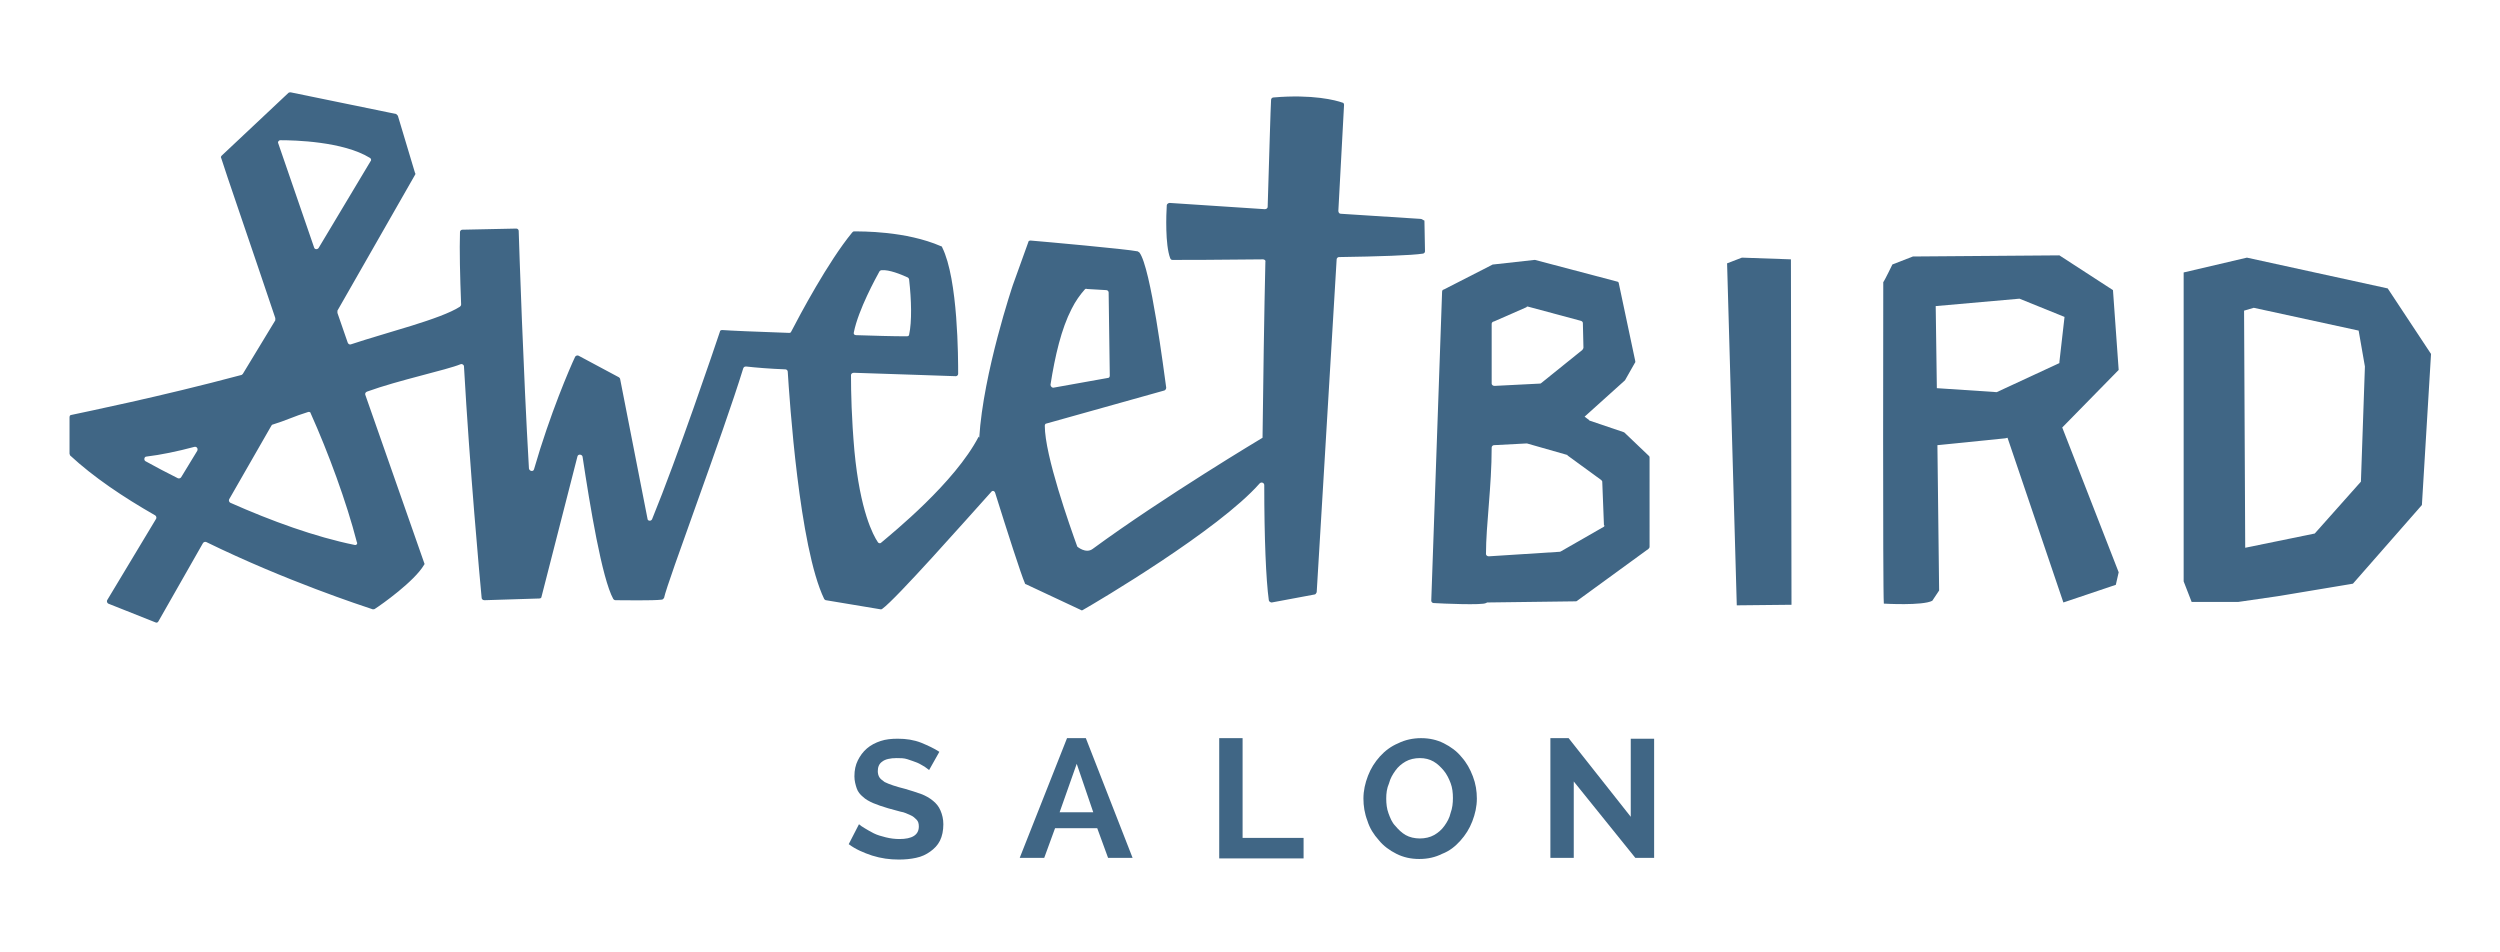 <?xml version="1.0" encoding="UTF-8" standalone="no"?>
<!-- Generator: Adobe Illustrator 22.1.0, SVG Export Plug-In . SVG Version: 6.00 Build 0)  -->

<svg
   xmlns:dc="http://purl.org/dc/elements/1.1/"
   xmlns:cc="http://creativecommons.org/ns#"
   xmlns:rdf="http://www.w3.org/1999/02/22-rdf-syntax-ns#"
   xmlns:svg="http://www.w3.org/2000/svg"
   xmlns="http://www.w3.org/2000/svg"
   xmlns:sodipodi="http://sodipodi.sourceforge.net/DTD/sodipodi-0.dtd"
   xmlns:inkscape="http://www.inkscape.org/namespaces/inkscape"
   version="1.1"
   id="Layer_1"
   x="0px"
   y="0px"
   viewBox="0 0 438.6 167.1"
   style="enable-background:new 0 0 438.6 167.1;"
   xml:space="preserve"
   sodipodi:docname="SBW-ClassicNavy.svg"
   inkscape:version="0.92.4 (5da689c313, 2019-01-14)"><defs
   id="defs8352" /><sodipodi:namedview
   pagecolor="#ffffff"
   bordercolor="#666666"
   borderopacity="1"
   objecttolerance="10"
   gridtolerance="10"
   guidetolerance="10"
   inkscape:pageopacity="0"
   inkscape:pageshadow="2"
   inkscape:window-width="1920"
   inkscape:window-height="1017"
   id="namedview8350"
   showgrid="false"
   inkscape:zoom="0.65435476"
   inkscape:cx="-29.036237"
   inkscape:cy="83.550003"
   inkscape:window-x="-8"
   inkscape:window-y="-8"
   inkscape:window-maximized="1"
   inkscape:current-layer="Layer_1" />
<style
   type="text/css"
   id="style8321">
	.st0{fill:#333232;}
</style>
<g
   id="g8347"
   style="fill:#406685;fill-opacity:1">
	<g
   id="g8333"
   style="fill:#406685;fill-opacity:1">
		<path
   class="st0"
   d="M249.2,38.4l-14-0.9c-0.2,0-0.4-0.2-0.4-0.5c0.5-9.6,0.9-16.8,1-18.6c0-0.2-0.1-0.4-0.3-0.4    c-1.1-0.4-5.2-1.5-12.1-0.9c-0.2,0-0.4,0.2-0.4,0.4c-0.1,1.7-0.3,9-0.6,18.8c0,0.2-0.2,0.4-0.5,0.4l-16.7-1.1    c-0.2,0-0.5,0.2-0.5,0.4c-0.1,1.6-0.3,6.9,0.6,9.3c0.1,0.2,0.2,0.3,0.4,0.3c1.5,0,8.2,0,15.9-0.1c0.2,0,0.5,0.2,0.4,0.4    c-0.2,8.2-0.4,22.3-0.5,30.9h0c0,0-17.4,10.4-29.8,19.5c-1.2,0.9-2.7-0.4-2.7-0.4s0,0,0,0c-1.3-3.6-5.7-16-5.7-21.2    c0-0.2,0.1-0.4,0.3-0.4l20.7-5.8c0.2-0.1,0.3-0.3,0.3-0.5c-0.4-2.8-2.7-21.1-4.7-23.7c-0.1-0.1-0.2-0.1-0.3-0.2    c-1.9-0.4-16.4-1.7-18.8-1.9c-0.2,0-0.4,0.1-0.4,0.3l-2.7,7.5c0,0-5.2,15.4-5.9,26.8l-0.1-0.2c-4.2,8.1-15.1,16.9-17.1,18.6    c-0.2,0.2-0.5,0.1-0.6-0.1c-0.8-1.2-3.1-5.4-4.1-16c-0.5-5.7-0.6-10.2-0.6-13.3c0-0.2,0.2-0.4,0.5-0.4c8.2,0.3,16,0.5,17.9,0.6    c0.2,0,0.4-0.2,0.4-0.4c0-2.6,0-16.6-2.8-22.2c0-0.1-0.1-0.2-0.2-0.2c-6.2-2.7-14-2.6-15.3-2.6c-0.1,0-0.2,0.1-0.3,0.2    c-4.2,5.1-9.2,14.5-10.7,17.4c-0.1,0.2-0.2,0.2-0.4,0.2c-5.8-0.2-10.5-0.4-11.7-0.5c-0.2,0-0.4,0.1-0.4,0.3    c-0.9,2.7-7.4,21.9-11.9,32.9c-0.2,0.4-0.8,0.3-0.8-0.1l-4.8-24.5c0-0.1-0.1-0.2-0.2-0.3l-7.1-3.8c-0.2-0.1-0.5,0-0.6,0.2    c-0.9,1.9-4.4,10-7.2,19.7c-0.1,0.5-0.8,0.4-0.9-0.1C91.8,65,91.1,43.7,91,40.5c0-0.2-0.2-0.4-0.4-0.4l-9.5,0.2    c-0.2,0-0.4,0.2-0.4,0.4c-0.1,3.2,0,7.6,0.2,12.7c0,0.2-0.1,0.3-0.2,0.4c-3.4,2.2-12.8,4.5-19.1,6.6c-0.2,0.1-0.5,0-0.6-0.3    l-1.8-5.2c0-0.1,0-0.3,0-0.4l13.6-23.8c0.1-0.1,0.1-0.3,0-0.4l-3-10c-0.1-0.1-0.2-0.2-0.3-0.3l-18.5-3.8c-0.1,0-0.3,0-0.4,0.1    l-11.7,11c-0.1,0.1-0.2,0.3-0.1,0.4c0.6,2,5.2,15.3,9.5,28.1c0,0.1,0,0.3,0,0.4l-5.7,9.4c-0.1,0.1-0.2,0.2-0.3,0.2    c-14.2,3.8-27.5,6.5-29.8,7c-0.2,0-0.3,0.2-0.3,0.4v6.4c0,0.1,0.1,0.2,0.1,0.3c4.1,3.8,9.3,7.3,14.9,10.5c0.2,0.1,0.3,0.4,0.2,0.6    l-8.6,14.3c-0.1,0.2,0,0.5,0.2,0.6l8.3,3.3c0.2,0.1,0.4,0,0.5-0.2l7.8-13.7c0.1-0.2,0.4-0.3,0.6-0.2c13.9,6.8,27.4,11.2,29.2,11.8    c0.1,0,0.3,0,0.4-0.1c1.1-0.7,6.9-4.8,8.6-7.7c0.1-0.1,0.1-0.2,0-0.4L64.1,69.3c-0.1-0.2,0-0.5,0.3-0.6c5.5-2,14-3.8,16.4-4.8    c0.3-0.1,0.6,0.1,0.6,0.4c1,17.7,2.8,37.5,3.1,40.6c0,0.2,0.2,0.4,0.5,0.4l9.6-0.3c0.2,0,0.4-0.1,0.4-0.3l6.3-24.6    c0.1-0.5,0.8-0.4,0.9,0c1.3,8.6,3.4,21.4,5.4,25c0.1,0.1,0.2,0.2,0.4,0.2c1.2,0,6.6,0.1,8.1-0.1c0.2,0,0.3-0.2,0.4-0.3    c0.6-2.9,10.3-28.6,13.9-40.3c0.1-0.2,0.2-0.3,0.5-0.3c1.8,0.2,4.2,0.4,6.9,0.5c0.2,0,0.4,0.2,0.4,0.4c0.3,4.7,2,30.8,6.4,39.9    c0.1,0.1,0.2,0.2,0.3,0.2l9.6,1.6c0.1,0,0.2,0,0.3-0.1c2.4-1.7,14.6-15.5,19.1-20.5c0.2-0.3,0.6-0.2,0.7,0.2    c2,6.4,4.6,14.5,5.2,15.8c0,0.1,0.1,0.2,0.2,0.2l9.6,4.5c0.1,0.1,0.3,0.1,0.4,0c2.3-1.3,23.8-14,31-22.2c0.3-0.3,0.8-0.1,0.8,0.3    c0,9.2,0.3,16.6,0.8,20.2c0,0.2,0.3,0.4,0.5,0.4l7.5-1.4c0.2,0,0.3-0.2,0.4-0.4c0.2-3.6,2.1-34.6,3.5-58.4c0-0.2,0.2-0.4,0.4-0.4    c6.9-0.1,12.8-0.3,14.7-0.6c0.2,0,0.4-0.2,0.4-0.4l-0.1-5.4C249.6,38.6,249.5,38.4,249.2,38.4z M49.2,24.6c2.4,0,11,0.2,15.7,3.1    c0.2,0.1,0.3,0.4,0.1,0.6l-9.1,15.2c-0.2,0.3-0.7,0.3-0.8-0.1l-6.3-18.3C48.7,24.9,48.9,24.6,49.2,24.6z M25.7,80.1    c2.5-0.3,5.4-0.9,8.4-1.7c0.4-0.1,0.7,0.3,0.5,0.7l-2.8,4.6c-0.1,0.2-0.4,0.3-0.6,0.2c-2-1-3.9-2-5.7-3    C25.2,80.7,25.3,80.1,25.7,80.1z M62.2,95.6c-6.9-1.4-14.6-4.2-21.8-7.4c-0.2-0.1-0.3-0.4-0.2-0.6l7.4-12.9    c0.1-0.1,0.1-0.2,0.2-0.2c2.3-0.7,3.9-1.5,6.2-2.2c0.2-0.1,0.5,0,0.5,0.2c3.1,6.9,6.3,15.6,8.1,22.6    C62.8,95.4,62.5,95.7,62.2,95.6z M154.7,47.4c1.3-0.1,3.3,0.7,4.6,1.3c0.1,0.1,0.2,0.2,0.2,0.4c0.4,3.5,0.5,7.3,0,9.6    c0,0.2-0.2,0.3-0.4,0.3c-2.6,0-5.7-0.1-8.9-0.2c-0.3,0-0.5-0.2-0.4-0.5c0.8-4,3.9-9.6,4.5-10.7C154.4,47.5,154.5,47.4,154.7,47.4z     M194.5,51.3l0.2,14.6c0,0.2-0.1,0.4-0.3,0.4l-9.5,1.7c-0.3,0.1-0.6-0.2-0.6-0.5c0.8-5.1,1.9-9.8,3.7-13.3    c0.7-1.4,1.5-2.5,2.3-3.4c0.1-0.1,0.2-0.2,0.4-0.1l3.4,0.2C194.3,50.9,194.5,51.1,194.5,51.3z"
   id="path8323"
   style="fill:#406685;fill-opacity:1" />
		<path
   class="st0"
   d="M278.9,73.8c0,0-0.1,0-0.1-0.1l-0.8-0.6l7-6.3c0,0,0.1-0.1,0.1-0.1l1.7-3c0.1-0.1,0.1-0.2,0.1-0.3l-2.9-13.7    c0-0.2-0.2-0.3-0.3-0.3l-14.4-3.8c0,0-0.1,0-0.1,0l-7.2,0.8c0,0-0.1,0-0.1,0l-8.6,4.4c-0.2,0-0.3,0.2-0.3,0.4l-1.9,54.2    c0,0.2,0.2,0.4,0.4,0.4c1.6,0.1,8.6,0.4,9.2,0l0.2-0.1l15.5-0.2c0.1,0,0.2,0,0.3-0.1l12.5-9.1c0.1-0.1,0.2-0.2,0.2-0.4V80.3    c0-0.1,0-0.2-0.1-0.3l-4.3-4.1c0,0-0.1-0.1-0.2-0.1L278.9,73.8z M268.1,53.8l9.3,2.5c0.2,0.1,0.3,0.2,0.3,0.4l0.1,4.3    c0,0.1-0.1,0.3-0.2,0.4l-7.2,5.8c-0.1,0.1-0.2,0.1-0.3,0.1l-7.9,0.4c-0.3,0-0.5-0.2-0.5-0.4c0-5.1,0-6.8,0-10.5    c0-0.2,0.2-0.4,0.4-0.4l5.7-2.5C267.9,53.7,268,53.8,268.1,53.8z M281.4,92.4l-7.5,4.3c-0.1,0-0.1,0.1-0.2,0.1l-12.5,0.8    c-0.3,0-0.5-0.2-0.5-0.4c0-5.1,1-11.8,1-18.7c0-0.2,0.2-0.4,0.4-0.4l5.7-0.3c0,0,0.1,0,0.1,0l7,2c0.1,0,0.1,0,0.1,0.1l5.9,4.3    c0.1,0.1,0.2,0.2,0.2,0.3l0.3,7.7C281.6,92.1,281.5,92.3,281.4,92.4z"
   id="path8325"
   style="fill:#406685;fill-opacity:1" />
		<polygon
   class="st0"
   points="305.6,45.2 303,46.2 304.7,106.2 314.3,106.1 314.2,45.5   "
   id="polygon8327"
   style="fill:#406685;fill-opacity:1" />
		<path
   class="st0"
   d="M370.7,50.9l-9.4-6.1L335.6,45l-3.6,1.4c0,0-1.4,2.9-1.6,3.1c0,0-0.1,54.1,0.1,56.4c0,0,6.8,0.4,8.5-0.5    l1.2-1.8l-0.3-25.5l11.9-1.2l0.4-0.1l9.8,28.9l9.2-3.1l0.5-2.2L361.8,75l9.9-10.1L370.7,50.9z M361.3,63.5l0,0.2l-11,5.1    c0,0-7.7-0.5-10.5-0.7l-0.2-14.4l14.7-1.3l7.9,3.2L361.3,63.5z"
   id="path8329"
   style="fill:#406685;fill-opacity:1" />
		<path
   class="st0"
   d="M418.9,50.6l-24.7-5.4l-11.1,2.6V102l1.4,3.6h8.2l6.9-1l13.2-2.2l12.1-13.8l1.6-26.5L418.9,50.6z M414.2,84.5    l-8.1,9.1l-12.2,2.5l-0.2-41.6l1.7-0.5l18.4,4l1.1,6.3L414.2,84.5z"
   id="path8331"
   style="fill:#406685;fill-opacity:1" />
	</g>
	<g
   id="g8345"
   style="fill:#406685;fill-opacity:1">
		<path
   class="st0"
   d="M163,135.1c-0.1-0.1-0.4-0.3-0.8-0.6c-0.4-0.2-0.8-0.5-1.3-0.7c-0.5-0.2-1.1-0.4-1.7-0.6    c-0.6-0.2-1.2-0.2-1.9-0.2c-1.1,0-2,0.2-2.5,0.6c-0.6,0.4-0.8,1-0.8,1.7c0,0.4,0.1,0.8,0.3,1.1c0.2,0.3,0.5,0.5,0.9,0.8    c0.4,0.2,0.9,0.4,1.5,0.6c0.6,0.2,1.3,0.4,2.1,0.6c1,0.3,2,0.6,2.8,0.9c0.8,0.3,1.5,0.7,2.1,1.2c0.6,0.5,1,1,1.3,1.7    c0.3,0.7,0.5,1.5,0.5,2.4c0,1.1-0.2,2.1-0.6,2.9c-0.4,0.8-1,1.4-1.7,1.9c-0.7,0.5-1.5,0.9-2.5,1.1c-0.9,0.2-1.9,0.3-3,0.3    c-1.6,0-3.1-0.2-4.7-0.7c-1.5-0.5-2.9-1.1-4.1-2l1.8-3.5c0.2,0.2,0.5,0.4,1,0.7c0.5,0.3,1,0.6,1.6,0.9c0.6,0.3,1.3,0.5,2.1,0.7    c0.8,0.2,1.6,0.3,2.4,0.3c2.2,0,3.4-0.7,3.4-2.2c0-0.5-0.1-0.9-0.4-1.2c-0.3-0.3-0.6-0.6-1.1-0.8c-0.5-0.2-1-0.5-1.7-0.6    c-0.7-0.2-1.4-0.4-2.2-0.6c-1-0.3-1.9-0.6-2.6-0.9c-0.7-0.3-1.4-0.7-1.8-1.1c-0.5-0.4-0.9-0.9-1.1-1.5c-0.2-0.6-0.4-1.3-0.4-2.1    c0-1.1,0.2-2,0.6-2.8c0.4-0.8,0.9-1.5,1.6-2.1c0.7-0.6,1.5-1,2.4-1.3c0.9-0.3,1.9-0.4,3-0.4c1.5,0,2.8,0.2,4.1,0.7    c1.2,0.5,2.3,1,3.2,1.6L163,135.1z"
   id="path8335"
   style="fill:#406685;fill-opacity:1" />
		<path
   class="st0"
   d="M178.9,150.5l8.3-21h3.3l8.2,21h-4.3l-1.9-5.2h-7.4l-1.9,5.2H178.9z M188.9,134l-3,8.5h5.9L188.9,134z"
   id="path8337"
   style="fill:#406685;fill-opacity:1" />
		<path
   class="st0"
   d="M213.9,150.5v-21h4.1V147h10.7v3.6H213.9z"
   id="path8339"
   style="fill:#406685;fill-opacity:1" />
		<path
   class="st0"
   d="M249,150.7c-1.5,0-2.8-0.3-4-0.9c-1.2-0.6-2.3-1.4-3.1-2.4c-0.9-1-1.6-2.1-2-3.4c-0.5-1.3-0.7-2.6-0.7-3.9    c0-1.4,0.3-2.7,0.8-4c0.5-1.3,1.2-2.4,2.1-3.4c0.9-1,2-1.8,3.2-2.3c1.2-0.6,2.6-0.9,4-0.9c1.5,0,2.8,0.3,4,0.9    c1.2,0.6,2.3,1.4,3.1,2.4c0.9,1,1.5,2.1,2,3.4c0.5,1.3,0.7,2.6,0.7,3.9c0,1.4-0.3,2.7-0.8,4c-0.5,1.3-1.2,2.4-2.1,3.4    c-0.9,1-1.9,1.8-3.2,2.3C251.8,150.4,250.5,150.7,249,150.7z M243.2,140.1c0,0.9,0.1,1.8,0.4,2.6c0.3,0.8,0.6,1.6,1.2,2.2    c0.5,0.6,1.1,1.2,1.8,1.6c0.7,0.4,1.6,0.6,2.5,0.6c0.9,0,1.8-0.2,2.5-0.6c0.7-0.4,1.3-0.9,1.8-1.6s0.9-1.4,1.1-2.3    c0.3-0.8,0.4-1.7,0.4-2.6c0-0.9-0.1-1.8-0.4-2.6c-0.3-0.8-0.7-1.6-1.2-2.2c-0.5-0.6-1.1-1.2-1.8-1.6c-0.7-0.4-1.5-0.6-2.4-0.6    c-0.9,0-1.8,0.2-2.5,0.6c-0.7,0.4-1.3,0.9-1.8,1.6c-0.5,0.7-0.9,1.4-1.1,2.2C243.3,138.3,243.2,139.2,243.2,140.1z"
   id="path8341"
   style="fill:#406685;fill-opacity:1" />
		<path
   class="st0"
   d="M276.1,137.1v13.4H272v-21h3.2l10.9,13.8v-13.7h4.1v20.9h-3.3L276.1,137.1z"
   id="path8343"
   style="fill:#406685;fill-opacity:1" />
	</g>
</g>
</svg>